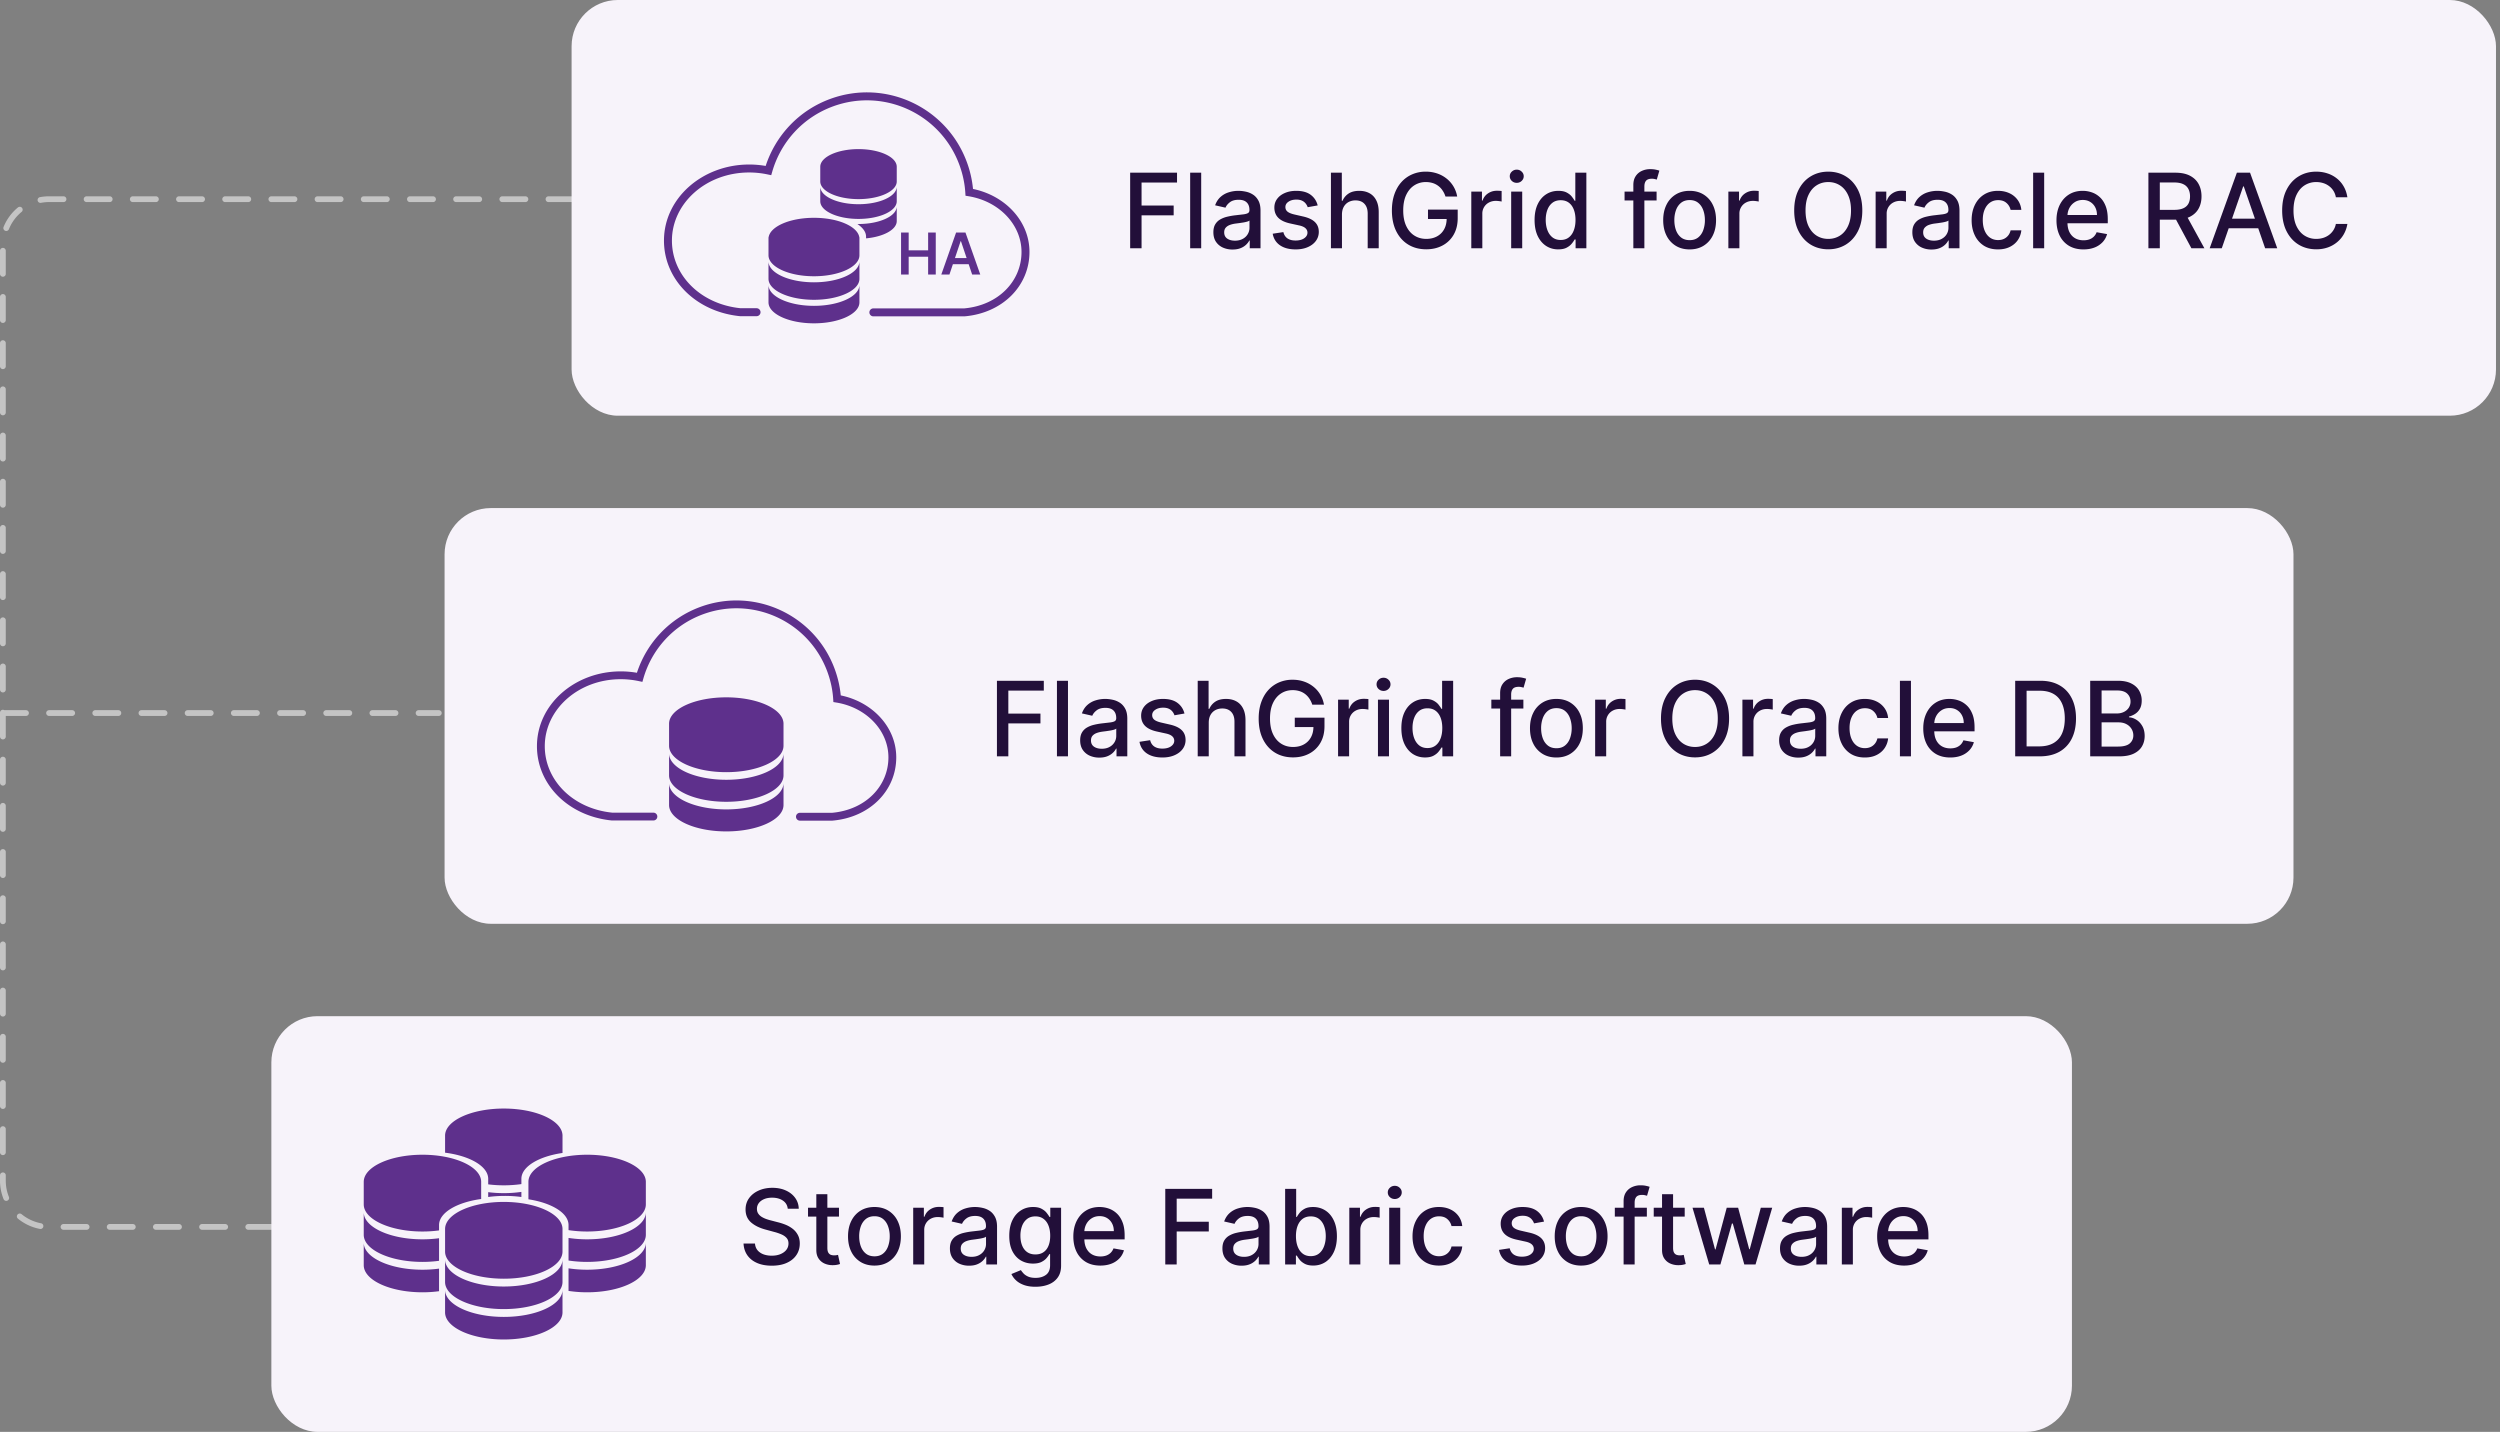 <svg width="433" height="248" fill="none" xmlns="http://www.w3.org/2000/svg"><rect width="100%" height="100%" fill="#808080" stroke="none"/><path d="M47 212.5H8.5a8 8 0 01-8-8v-81m98.5-89H8.5a8 8 0 00-8 8v81m0 0H76" stroke="#C4C4C4" stroke-linecap="round" stroke-linejoin="round" stroke-dasharray="4 4"/><rect x="99" width="333.305" height="72" rx="8" fill="#F7F3FA"/><path fill-rule="evenodd" clip-rule="evenodd" d="M167.491 28.165c-3.468-9.575-14.045-14.525-23.619-11.059-5.559 2.012-9.559 6.422-11.258 11.635a16.651 16.651 0 00-2.848-.247c-8.107 0-14.766 5.828-14.766 13.178 0 6.826 5.611 12.342 13.168 13.09l.033.003h2.834a.69.69 0 100-1.38h-2.765c-6.969-.704-11.891-5.734-11.891-11.713 0-6.44 5.885-11.798 13.387-11.798 1.094 0 2.16.12 3.182.336l.628.133.178-.616c1.463-5.07 5.248-9.391 10.588-11.324 8.857-3.206 18.643 1.373 21.852 10.23.565 1.565.898 3.15.997 4.72l.035.548.542.089c5.264.866 9.157 4.914 9.157 9.654 0 5.018-3.957 9.233-9.938 9.77h-15.692a.69.69 0 100 1.379h15.753l.03-.003c6.602-.578 11.227-5.301 11.227-11.146 0-5.378-4.25-9.782-9.78-10.917a18.532 18.532 0 00-1.034-4.562zm-11.427 12.113v7.273h1.318v-3.09h3.37v3.09h1.321v-7.273h-1.321v3.08h-3.37v-3.08h-1.318zm6.969 7.273h1.407l.601-1.793h2.735l.602 1.793h1.406l-2.564-7.273h-1.626l-2.561 7.273zm4.387-2.851l-.984-2.93h-.057l-.983 2.93h2.024zm-12.103-8.953c-.008 1.685-2.971 3.05-6.624 3.05l-.185-.001c.932.656 1.494 1.36 1.494 2.203 0 .095.001.19.004.285 3.029-.28 5.311-1.516 5.311-2.997v-2.54zm0-.014v-.057h-.002l.002.057zm-13.245-.057h-.002v.017h.001l.001-.017zm13.245-3.364c0 1.688-2.966 3.056-6.624 3.056-3.652 0-6.614-1.364-6.623-3.05v2.54c0 1.69 2.966 3.058 6.623 3.058 3.658 0 6.624-1.369 6.624-3.057v-2.547zm0 0v-.064h-.002l.002.064zm-13.245-.064a1.066 1.066 0 00-.002.056v-.056h.002zm13.245-3.36v-.068h-.002c-.073-1.659-3.01-2.993-6.622-2.993-3.611 0-6.548 1.335-6.621 2.993h-.002v2.611c0 1.689 2.966 3.057 6.623 3.057 3.658 0 6.624-1.368 6.624-3.057V28.89zm-6.464 20.45c0 2.006-3.526 3.633-7.874 3.633-4.343 0-7.865-1.622-7.875-3.625v3.02c0 2.007 3.526 3.634 7.875 3.634 4.348 0 7.874-1.627 7.874-3.634v-3.029zm0 0v-.077h-.002l.002.076zm-15.747-.077a1.499 1.499 0 00-.002.067v-.067h.002zm7.873-.366c4.348 0 7.874-1.627 7.874-3.634v3.029c0 2.007-3.526 3.634-7.874 3.634-4.349 0-7.875-1.627-7.875-3.634v-3.02c.01 2.003 3.532 3.625 7.875 3.625zm7.874-3.634l-.002-.076h.002v.076zm-15.749-.008l.002-.068h-.002v.068zm7.875-7.53c-4.169 0-7.58 1.495-7.857 3.386h-.018v3.105c0 2.007 3.526 3.634 7.875 3.634 4.348 0 7.874-1.627 7.874-3.634v-3.105h-.008l-.01-.002c-.279-1.89-3.69-3.384-7.856-3.384z" fill="#5E308C"/><path d="M195.743 43V29.91h8.118v1.7h-6.143v3.988h5.561v1.694h-5.561V43h-1.975zm12.304-13.09V43h-1.911V29.91h1.911zm5.429 13.307a4.013 4.013 0 01-1.688-.345 2.847 2.847 0 01-1.195-1.016c-.29-.443-.435-.987-.435-1.63 0-.554.107-1.01.32-1.368a2.36 2.36 0 01.863-.85 4.506 4.506 0 011.214-.473c.448-.107.904-.188 1.368-.243l1.432-.166c.367-.047.633-.122.799-.224.166-.102.249-.269.249-.499v-.044c0-.559-.157-.991-.473-1.298-.311-.307-.775-.46-1.393-.46-.643 0-1.151.143-1.521.428-.367.281-.62.595-.761.94l-1.796-.41c.213-.596.524-1.078.933-1.444.413-.37.889-.64 1.426-.805a5.555 5.555 0 011.693-.256c.392 0 .808.047 1.247.14.443.09.856.256 1.24.5.388.242.705.59.952 1.041.247.447.371 1.03.371 1.745V43h-1.866v-1.342h-.077c-.124.247-.309.49-.556.728a2.953 2.953 0 01-.953.595c-.387.157-.852.236-1.393.236zm.415-1.534c.529 0 .981-.104 1.356-.313a2.19 2.19 0 00.862-.818c.201-.341.301-.705.301-1.093v-1.266c-.068.068-.2.132-.396.192a6.219 6.219 0 01-.659.147 80.04 80.04 0 01-.722.109l-.588.076c-.371.047-.71.126-1.017.237-.302.11-.545.27-.728.48-.179.204-.269.477-.269.817 0 .473.175.831.524 1.074.35.239.795.358 1.336.358zm14.333-6.104l-1.732.307a2.078 2.078 0 00-.345-.633 1.717 1.717 0 00-.627-.492c-.264-.128-.594-.192-.991-.192-.541 0-.993.121-1.355.364-.362.239-.543.548-.543.927 0 .328.121.592.364.793.243.2.635.364 1.176.492l1.56.358c.903.209 1.577.53 2.02.965.443.435.665 1 .665 1.694 0 .588-.171 1.112-.512 1.572-.336.456-.807.814-1.412 1.074-.601.26-1.298.39-2.09.39-1.1 0-1.997-.234-2.692-.703-.694-.473-1.12-1.144-1.278-2.014l1.847-.28c.115.48.352.845.71 1.092.358.243.824.365 1.4.365.626 0 1.127-.13 1.502-.39.375-.264.562-.586.562-.965 0-.307-.115-.565-.345-.774-.226-.209-.573-.366-1.042-.473l-1.662-.364c-.916-.209-1.593-.541-2.032-.997-.435-.456-.652-1.034-.652-1.733 0-.58.162-1.086.485-1.52.324-.436.772-.774 1.343-1.017.571-.247 1.225-.371 1.962-.371 1.061 0 1.896.23 2.506.69.609.456 1.012 1.068 1.208 1.835zm4.204 1.591V43h-1.911V29.91h1.886v4.87h.121c.23-.529.582-.948 1.055-1.26.473-.31 1.091-.466 1.854-.466.673 0 1.261.139 1.764.415.507.277.899.69 1.176 1.24.281.546.422 1.228.422 2.046V43h-1.911v-6.015c0-.72-.186-1.278-.557-1.675-.37-.4-.886-.6-1.546-.6a2.53 2.53 0 00-1.215.287 2.068 2.068 0 00-.837.844c-.201.366-.301.81-.301 1.33zm17.93-3.125a4.006 4.006 0 00-.499-1.042 3.17 3.17 0 00-1.713-1.298 3.926 3.926 0 00-1.195-.172 3.62 3.62 0 00-1.994.569c-.593.379-1.061.935-1.407 1.668-.34.729-.511 1.621-.511 2.678 0 1.061.173 1.958.518 2.691.345.733.818 1.29 1.419 1.668.601.38 1.285.57 2.052.57.711 0 1.331-.146 1.86-.435.533-.29.944-.7 1.234-1.227.294-.533.441-1.16.441-1.88l.511.096h-3.746v-1.63h5.146v1.49c0 1.099-.235 2.053-.703 2.863a4.789 4.789 0 01-1.931 1.867c-.818.438-1.755.658-2.812.658-1.185 0-2.225-.273-3.12-.818-.89-.546-1.585-1.32-2.083-2.32-.499-1.006-.748-2.2-.748-3.58 0-1.044.145-1.982.434-2.813.29-.83.697-1.536 1.221-2.115a5.342 5.342 0 011.86-1.336 5.825 5.825 0 012.346-.467 6.05 6.05 0 011.975.313 5.334 5.334 0 011.637.889 5.032 5.032 0 011.834 3.113h-2.026zm4.47 8.955v-9.818h1.847v1.56h.102c.179-.529.495-.944.946-1.247.456-.307.972-.46 1.547-.46a8.214 8.214 0 01.812.045v1.828a3.424 3.424 0 00-.409-.07 3.894 3.894 0 00-.588-.045 2.49 2.49 0 00-1.208.287 2.13 2.13 0 00-.831.787 2.123 2.123 0 00-.307 1.137V43h-1.911zm6.908 0v-9.818h1.911V43h-1.911zm.965-11.333c-.332 0-.618-.11-.856-.333a1.079 1.079 0 01-.352-.805c0-.315.117-.584.352-.805.238-.226.524-.34.856-.34.332 0 .616.114.85.34.239.221.358.49.358.805 0 .311-.119.58-.358.805a1.192 1.192 0 01-.85.333zm7.193 11.525c-.793 0-1.5-.203-2.122-.608-.618-.409-1.104-.99-1.458-1.745-.349-.758-.524-1.668-.524-2.729 0-1.061.177-1.969.531-2.723.358-.754.848-1.332 1.47-1.732.622-.4 1.327-.601 2.115-.601.61 0 1.1.102 1.471.307.375.2.664.434.869.703.209.268.371.505.486.71h.115v-4.865h1.911V43h-1.866v-1.528h-.16a5.007 5.007 0 01-.499.716c-.213.269-.507.503-.882.703-.375.2-.861.3-1.457.3zm.422-1.63c.549 0 1.014-.145 1.393-.435.384-.294.673-.7.869-1.22.201-.52.301-1.126.301-1.816 0-.682-.098-1.279-.294-1.79-.196-.511-.484-.91-.863-1.195-.379-.286-.848-.428-1.406-.428-.576 0-1.055.149-1.439.447-.383.298-.673.705-.869 1.22-.192.517-.288 1.098-.288 1.746 0 .656.098 1.246.294 1.77.196.525.486.94.87 1.247.388.303.865.454 1.432.454zm16.606-8.38v1.534h-5.548v-1.534h5.548zM282.895 43V32.044c0-.614.134-1.123.403-1.528a2.472 2.472 0 011.067-.914 3.405 3.405 0 011.445-.306c.383 0 .712.031.984.095.273.06.475.115.608.167l-.448 1.546a8.661 8.661 0 00-.345-.09 1.97 1.97 0 00-.511-.057c-.465 0-.797.115-.998.346-.196.23-.294.562-.294.997V43h-1.911zm9.748.198c-.92 0-1.724-.21-2.41-.633a4.265 4.265 0 01-1.598-1.77c-.379-.759-.569-1.645-.569-2.66 0-1.018.19-1.908.569-2.671a4.257 4.257 0 011.598-1.777c.686-.422 1.49-.633 2.41-.633.92 0 1.724.21 2.41.633a4.257 4.257 0 011.598 1.777c.379.763.569 1.653.569 2.672 0 1.014-.19 1.9-.569 2.659a4.265 4.265 0 01-1.598 1.77c-.686.422-1.49.633-2.41.633zm.006-1.604c.597 0 1.091-.158 1.483-.473.392-.316.682-.735.87-1.26a5.026 5.026 0 00.287-1.732c0-.626-.096-1.201-.287-1.726-.188-.528-.478-.952-.87-1.272-.392-.32-.886-.479-1.483-.479-.6 0-1.099.16-1.495.48-.392.319-.684.743-.876 1.271a5.08 5.08 0 00-.281 1.726c0 .63.093 1.208.281 1.733.192.524.484.943.876 1.259.396.315.895.473 1.495.473zM299.353 43v-9.818h1.847v1.56h.103c.179-.529.494-.944.946-1.247.456-.307.971-.46 1.547-.46a8.178 8.178 0 01.811.045v1.828a3.386 3.386 0 00-.409-.07 3.894 3.894 0 00-.588-.045c-.452 0-.854.096-1.208.287a2.143 2.143 0 00-1.138 1.924V43h-1.911zm23.197-6.545c0 1.397-.256 2.599-.767 3.605-.512 1.001-1.213 1.772-2.103 2.314-.887.536-1.894.805-3.024.805-1.133 0-2.145-.269-3.036-.805-.886-.542-1.585-1.315-2.097-2.32-.511-1.006-.767-2.206-.767-3.6 0-1.397.256-2.597.767-3.598.512-1.006 1.211-1.777 2.097-2.314.891-.541 1.903-.812 3.036-.812 1.13 0 2.137.27 3.024.812.89.537 1.591 1.308 2.103 2.314.511 1.001.767 2.2.767 3.599zm-1.956 0c0-1.066-.173-1.963-.518-2.691-.341-.733-.81-1.287-1.406-1.662-.593-.38-1.264-.57-2.014-.57-.754 0-1.427.19-2.02.57-.592.375-1.061.929-1.406 1.662-.341.728-.511 1.625-.511 2.69 0 1.066.17 1.965.511 2.698.345.729.814 1.283 1.406 1.662.593.375 1.266.562 2.02.562.75 0 1.421-.187 2.014-.562.596-.38 1.065-.933 1.406-1.662.345-.733.518-1.632.518-2.697zM324.859 43v-9.818h1.847v1.56h.102c.179-.529.495-.944.946-1.247.456-.307.972-.46 1.547-.46a8.181 8.181 0 01.812.045v1.828a3.424 3.424 0 00-.409-.07 3.894 3.894 0 00-.588-.045c-.452 0-.854.096-1.208.287a2.13 2.13 0 00-.831.787 2.123 2.123 0 00-.307 1.137V43h-1.911zm9.677.217a4.008 4.008 0 01-1.687-.345 2.84 2.84 0 01-1.195-1.016c-.29-.443-.435-.987-.435-1.63 0-.554.107-1.01.32-1.368.213-.358.5-.641.863-.85a4.506 4.506 0 011.214-.473 11.85 11.85 0 011.368-.243l1.432-.166c.366-.047.633-.122.799-.224.166-.102.249-.269.249-.499v-.044c0-.559-.158-.991-.473-1.298-.311-.307-.776-.46-1.393-.46-.644 0-1.151.143-1.522.428-.366.281-.62.595-.76.94l-1.797-.41c.213-.596.525-1.078.934-1.444a3.78 3.78 0 011.425-.805 5.566 5.566 0 011.694-.256c.392 0 .807.047 1.246.14.444.09.857.256 1.24.5.388.242.706.59.953 1.041.247.447.371 1.03.371 1.745V43h-1.867v-1.342h-.077a2.7 2.7 0 01-.556.728 2.948 2.948 0 01-.952.595c-.388.157-.852.236-1.394.236zm.416-1.534c.528 0 .98-.104 1.355-.313.379-.209.667-.481.863-.818.2-.341.3-.705.3-1.093v-1.266c-.068.068-.2.132-.396.192a6.197 6.197 0 01-.658.147c-.247.038-.488.075-.723.109l-.588.076a4.75 4.75 0 00-1.016.237 1.73 1.73 0 00-.729.48c-.179.204-.268.477-.268.817 0 .473.175.831.524 1.074.349.239.795.358 1.336.358zm11.111 1.515c-.95 0-1.769-.215-2.455-.645a4.276 4.276 0 01-1.572-1.797c-.367-.762-.55-1.636-.55-2.62 0-.998.188-1.878.563-2.64.375-.767.903-1.366 1.585-1.796.682-.43 1.485-.646 2.41-.646.745 0 1.41.139 1.994.415a3.577 3.577 0 011.413 1.151c.362.494.577 1.072.645 1.732h-1.86a2.223 2.223 0 00-.703-1.189c-.362-.332-.848-.498-1.457-.498-.533 0-1 .14-1.4.422-.396.277-.705.673-.927 1.189-.222.51-.332 1.116-.332 1.815 0 .716.108 1.334.326 1.854.217.52.524.922.92 1.208.401.285.872.428 1.413.428.362 0 .69-.066.984-.198a2.01 2.01 0 00.748-.582c.204-.251.347-.554.428-.907h1.86a3.614 3.614 0 01-.62 1.7c-.345.498-.807.89-1.387 1.176-.575.285-1.251.428-2.026.428zm7.988-13.289V43h-1.911V29.91h1.911zm6.803 13.29c-.967 0-1.8-.207-2.499-.62a4.202 4.202 0 01-1.611-1.759c-.375-.758-.562-1.647-.562-2.665 0-1.006.187-1.892.562-2.66.379-.766.908-1.365 1.585-1.795.682-.43 1.479-.646 2.391-.646.554 0 1.091.092 1.611.275.52.183.986.47 1.4.863.413.392.739.901.978 1.527.238.623.357 1.379.357 2.27v.677h-7.804v-1.432h5.932c0-.503-.103-.948-.307-1.336a2.321 2.321 0 00-.863-.926c-.367-.226-.797-.34-1.291-.34-.537 0-1.006.133-1.407.397-.396.26-.703.601-.92 1.023a2.95 2.95 0 00-.32 1.361v1.119c0 .656.115 1.214.346 1.675.234.46.56.812.978 1.054.417.239.905.358 1.463.358.362 0 .693-.05.991-.153a2.047 2.047 0 001.272-1.246l1.809.325c-.145.533-.405 1-.78 1.4a3.778 3.778 0 01-1.4.927c-.558.218-1.195.326-1.911.326zm11.25-.199V29.91h4.666c1.015 0 1.856.174 2.525.523.673.35 1.176.833 1.509 1.451.332.614.498 1.323.498 2.129 0 .8-.168 1.506-.505 2.116-.332.605-.835 1.076-1.508 1.412-.669.337-1.511.505-2.525.505h-3.535v-1.7h3.356c.639 0 1.159-.092 1.56-.275.404-.183.701-.45.888-.799.188-.35.281-.77.281-1.26 0-.493-.096-.922-.287-1.284a1.86 1.86 0 00-.889-.831c-.4-.196-.927-.294-1.579-.294h-2.48V43h-1.975zm6.462-5.906L381.801 43h-2.25l-3.171-5.906h2.186zM384.811 43h-2.096l4.711-13.09h2.282L394.419 43h-2.097l-3.701-10.713h-.102L384.811 43zm.352-5.126h6.801v1.661h-6.801v-1.661zm21.404-3.708h-1.995a3.034 3.034 0 00-1.195-1.95 3.296 3.296 0 00-1.016-.51 3.97 3.97 0 00-1.183-.173 3.7 3.7 0 00-2.026.569c-.592.379-1.061.935-1.406 1.668-.341.733-.512 1.628-.512 2.684 0 1.066.171 1.965.512 2.698.345.733.816 1.287 1.412 1.662a3.707 3.707 0 002.014.562c.413 0 .805-.055 1.176-.166a3.38 3.38 0 001.016-.505 3.075 3.075 0 001.208-1.924l1.995.007a5.347 5.347 0 01-.62 1.777 4.915 4.915 0 01-1.17 1.393 5.285 5.285 0 01-1.624.901 6.003 6.003 0 01-1.994.32c-1.133 0-2.143-.269-3.03-.805-.886-.542-1.585-1.315-2.096-2.32-.507-1.006-.761-2.206-.761-3.6 0-1.397.256-2.597.767-3.598.511-1.006 1.21-1.777 2.097-2.314.886-.541 1.894-.812 3.023-.812.695 0 1.342.1 1.943.3a5.125 5.125 0 011.63.87c.482.38.88.844 1.196 1.393.315.546.528 1.17.639 1.873z" fill="#220F39"/><rect x="77" y="88" width="320.231" height="72" rx="8" fill="#F7F3FA"/><path fill-rule="evenodd" clip-rule="evenodd" d="M144.601 115.958c-3.409-9.411-13.807-14.278-23.218-10.871-5.466 1.978-9.397 6.313-11.068 11.438a16.384 16.384 0 00-2.8-.242c-7.968 0-14.515 5.728-14.515 12.953 0 6.711 5.515 12.133 12.944 12.868l.034.004h7.192a.678.678 0 100-1.356h-7.125c-6.85-.693-11.689-5.638-11.689-11.516 0-6.33 5.784-11.598 13.159-11.598 1.076 0 2.124.118 3.129.331l.617.131.175-.606c1.438-4.983 5.159-9.232 10.408-11.132 8.708-3.152 18.328 1.35 21.482 10.058.556 1.537.883 3.095.98 4.638l.034.539.533.088c5.175.851 9.002 4.831 9.002 9.49 0 4.933-3.89 9.077-9.77 9.604h-5.595a.679.679 0 000 1.356h5.655l.03-.002c6.49-.569 11.036-5.212 11.036-10.958 0-5.287-4.177-9.616-9.613-10.731a18.224 18.224 0 00-1.017-4.485v-.001zm-28.717 9.3c.11-2.483 4.505-4.479 9.909-4.479 5.405 0 9.799 1.996 9.909 4.478l.002.001v3.907c0 2.526-4.437 4.574-9.911 4.574-5.473 0-9.911-2.048-9.911-4.574v-3.907h.002zm19.82 5.225c0 2.526-4.437 4.574-9.911 4.574-5.466 0-9.898-2.042-9.911-4.563v3.801c0 2.526 4.438 4.574 9.911 4.574 5.474 0 9.911-2.048 9.911-4.574v-3.812zm0 0c0-.032 0-.064-.002-.096l.002.001v.095zm-19.82-.095a2.354 2.354 0 00-.002.084v-.084h.002zm19.82 5.226c0 2.526-4.437 4.574-9.911 4.574-5.466 0-9.898-2.042-9.911-4.564v3.802c0 2.526 4.438 4.574 9.911 4.574 5.474 0 9.911-2.048 9.911-4.574v-3.812zm0 0c0-.032 0-.064-.002-.096h.002v.096zm-19.82-.096a2.41 2.41 0 00-.002.085v-.085h.002z" fill="#5E308C"/><path d="M172.669 131v-13.091h8.118v1.7h-6.143v3.989h5.562v1.694h-5.562V131h-1.975zm12.305-13.091V131h-1.911v-13.091h1.911zm5.428 13.308a4.01 4.01 0 01-1.687-.345 2.839 2.839 0 01-1.195-1.016c-.29-.443-.435-.987-.435-1.63 0-.554.107-1.01.32-1.368.213-.358.5-.641.863-.85a4.483 4.483 0 011.214-.473 11.85 11.85 0 011.368-.243l1.432-.166c.366-.047.633-.122.799-.224.166-.102.249-.268.249-.499v-.044c0-.559-.158-.991-.473-1.298-.311-.307-.776-.46-1.393-.46-.644 0-1.151.143-1.522.428-.366.281-.62.595-.76.94l-1.797-.409c.214-.597.525-1.078.934-1.445a3.773 3.773 0 011.425-.805 5.55 5.55 0 011.694-.256c.392 0 .808.047 1.246.141.444.089.857.255 1.24.498.388.243.706.59.953 1.042.247.448.371 1.029.371 1.745V131h-1.867v-1.342h-.077a2.68 2.68 0 01-.556.728 2.949 2.949 0 01-.952.595c-.388.157-.852.236-1.394.236zm.416-1.534c.528 0 .98-.104 1.355-.313a2.2 2.2 0 00.863-.818c.2-.341.3-.705.3-1.093v-1.266c-.068.068-.2.132-.396.192a6.376 6.376 0 01-.658.147c-.247.038-.488.075-.723.109a64.2 64.2 0 00-.588.076c-.37.047-.709.126-1.016.237-.303.111-.545.27-.729.479-.179.205-.268.478-.268.818 0 .473.175.831.524 1.074.349.239.795.358 1.336.358zm14.333-6.104l-1.733.307a2.029 2.029 0 00-.345-.633 1.698 1.698 0 00-.626-.492c-.265-.128-.595-.192-.991-.192-.541 0-.993.121-1.355.364-.362.239-.544.548-.544.927 0 .328.122.592.365.793.243.2.635.364 1.176.492l1.56.358c.903.209 1.576.53 2.02.965.443.435.664.999.664 1.694 0 .588-.17 1.112-.511 1.572-.337.456-.808.814-1.413 1.074-.601.26-1.297.39-2.09.39-1.099 0-1.996-.234-2.691-.703-.695-.473-1.121-1.144-1.278-2.013l1.847-.282c.115.482.351.846.709 1.093.358.243.825.365 1.4.365.627 0 1.127-.13 1.502-.39.375-.264.563-.586.563-.965 0-.307-.115-.565-.345-.774-.226-.209-.573-.366-1.042-.473l-1.662-.364c-.916-.209-1.594-.541-2.033-.997-.434-.456-.652-1.034-.652-1.733 0-.579.162-1.086.486-1.521.324-.435.771-.773 1.342-1.016.571-.247 1.226-.371 1.963-.371 1.061 0 1.896.23 2.505.69.61.456 1.013 1.068 1.209 1.835zm4.204 1.591V131h-1.911v-13.091h1.885v4.871h.122c.23-.529.581-.948 1.054-1.259.473-.311 1.091-.467 1.854-.467.673 0 1.262.138 1.764.415.507.277.9.691 1.176 1.241.282.545.422 1.227.422 2.045V131h-1.911v-6.015c0-.72-.185-1.278-.556-1.675-.371-.4-.886-.6-1.547-.6-.452 0-.856.095-1.214.287a2.077 2.077 0 00-.838.844c-.2.366-.3.81-.3 1.329zm17.93-3.125a4.004 4.004 0 00-.499-1.042 3.22 3.22 0 00-.735-.793 3.11 3.11 0 00-.978-.505 3.934 3.934 0 00-1.195-.172c-.738 0-1.402.189-1.995.569-.592.379-1.061.935-1.406 1.668-.341.729-.511 1.621-.511 2.678 0 1.061.172 1.958.517 2.691.346.733.819 1.289 1.419 1.669.601.379 1.285.568 2.052.568.712 0 1.332-.144 1.86-.434.533-.29.944-.699 1.234-1.228.294-.532.441-1.159.441-1.879l.511.096h-3.745v-1.63h5.145v1.489c0 1.1-.234 2.054-.703 2.864a4.784 4.784 0 01-1.93 1.867c-.818.439-1.756.658-2.813.658-1.184 0-2.224-.273-3.119-.818-.891-.546-1.585-1.319-2.084-2.321-.498-1.005-.748-2.198-.748-3.579 0-1.044.145-1.982.435-2.813.29-.831.697-1.536 1.221-2.115a5.323 5.323 0 011.86-1.336 5.825 5.825 0 012.346-.467c.707 0 1.366.105 1.975.313a5.312 5.312 0 011.636.889 5.02 5.02 0 011.835 3.113h-2.026zm4.469 8.955v-9.818h1.848v1.559h.102c.179-.528.494-.943.946-1.246.456-.307.971-.46 1.547-.46a7.7 7.7 0 01.811.045v1.828a3.307 3.307 0 00-.409-.071 4.013 4.013 0 00-.588-.044c-.451 0-.854.095-1.208.287a2.134 2.134 0 00-1.138 1.924V131h-1.911zm6.908 0v-9.818h1.912V131h-1.912zm.966-11.333c-.333 0-.618-.111-.857-.332a1.083 1.083 0 01-.351-.806c0-.315.117-.584.351-.805.239-.226.524-.339.857-.339.332 0 .615.113.85.339.238.221.358.49.358.805 0 .311-.12.58-.358.806a1.196 1.196 0 01-.85.332zm7.192 11.525c-.792 0-1.5-.203-2.122-.607-.618-.41-1.104-.991-1.457-1.746-.35-.758-.524-1.668-.524-2.729 0-1.061.176-1.969.53-2.723.358-.754.848-1.332 1.47-1.732.622-.401 1.328-.601 2.116-.601.609 0 1.099.102 1.47.307.375.2.665.434.87.703.208.268.37.505.485.709h.115v-4.864h1.912V131h-1.867v-1.528h-.16a5.033 5.033 0 01-.498.716c-.213.269-.507.503-.882.703-.375.201-.861.301-1.458.301zm.422-1.63c.55 0 1.014-.145 1.394-.435.383-.294.673-.701.869-1.221.2-.52.3-1.125.3-1.815 0-.682-.098-1.279-.294-1.79-.196-.511-.483-.91-.863-1.195-.379-.286-.848-.428-1.406-.428-.575 0-1.055.149-1.438.447-.384.298-.673.705-.869 1.221-.192.516-.288 1.097-.288 1.745 0 .656.098 1.246.294 1.771.196.524.486.939.869 1.246.388.303.865.454 1.432.454zm16.607-8.38v1.534H258.3v-1.534h5.549zM259.822 131v-10.956c0-.614.134-1.123.402-1.528a2.48 2.48 0 011.068-.914 3.413 3.413 0 011.444-.307c.384 0 .712.032.985.096.273.06.475.115.607.167l-.447 1.546c-.09-.025-.205-.055-.346-.089a1.976 1.976 0 00-.511-.058c-.464 0-.797.115-.997.346-.196.23-.294.562-.294.997V131h-1.911zm9.748.198c-.921 0-1.724-.211-2.41-.633a4.268 4.268 0 01-1.598-1.77c-.38-.759-.569-1.645-.569-2.659 0-1.019.189-1.909.569-2.672a4.257 4.257 0 011.598-1.777c.686-.422 1.489-.633 2.41-.633.92 0 1.723.211 2.409.633a4.257 4.257 0 011.598 1.777c.38.763.569 1.653.569 2.672 0 1.014-.189 1.9-.569 2.659a4.268 4.268 0 01-1.598 1.77c-.686.422-1.489.633-2.409.633zm.006-1.604c.597 0 1.091-.158 1.483-.473.392-.316.682-.735.869-1.259a5.01 5.01 0 00.288-1.733 4.99 4.99 0 00-.288-1.726c-.187-.528-.477-.952-.869-1.272-.392-.319-.886-.479-1.483-.479-.601 0-1.099.16-1.496.479-.392.32-.684.744-.875 1.272a5.085 5.085 0 00-.282 1.726c0 .631.094 1.208.282 1.733.191.524.483.943.875 1.259.397.315.895.473 1.496.473zM276.28 131v-9.818h1.847v1.559h.102a2.38 2.38 0 01.946-1.246c.456-.307.972-.46 1.547-.46a7.7 7.7 0 01.812.045v1.828a3.344 3.344 0 00-.409-.071 4.013 4.013 0 00-.588-.044c-.452 0-.855.095-1.208.287a2.137 2.137 0 00-1.138 1.924V131h-1.911zm23.196-6.545c0 1.397-.255 2.599-.767 3.605-.511 1.001-1.212 1.772-2.103 2.314-.886.537-1.894.805-3.023.805-1.134 0-2.146-.268-3.036-.805-.887-.542-1.586-1.315-2.097-2.321-.511-1.005-.767-2.205-.767-3.598 0-1.398.256-2.598.767-3.599.511-1.006 1.21-1.777 2.097-2.314.89-.541 1.902-.812 3.036-.812 1.129 0 2.137.271 3.023.812.891.537 1.592 1.308 2.103 2.314.512 1.001.767 2.201.767 3.599zm-1.956 0c0-1.066-.172-1.963-.517-2.692-.341-.732-.81-1.286-1.407-1.661-.592-.38-1.263-.569-2.013-.569-.754 0-1.428.189-2.02.569-.592.375-1.061.929-1.406 1.661-.341.729-.512 1.626-.512 2.692 0 1.065.171 1.964.512 2.697.345.729.814 1.283 1.406 1.662.592.375 1.266.562 2.02.562.75 0 1.421-.187 2.013-.562.597-.379 1.066-.933 1.407-1.662.345-.733.517-1.632.517-2.697zm4.265 6.545v-9.818h1.848v1.559h.102c.179-.528.494-.943.946-1.246.456-.307.972-.46 1.547-.46a7.7 7.7 0 01.812.045v1.828a3.344 3.344 0 00-.409-.071 4.013 4.013 0 00-.588-.044c-.452 0-.855.095-1.209.287a2.141 2.141 0 00-1.137 1.924V131h-1.912zm9.678.217a4.006 4.006 0 01-1.687-.345 2.841 2.841 0 01-1.196-1.016c-.29-.443-.434-.987-.434-1.63 0-.554.106-1.01.319-1.368a2.36 2.36 0 01.863-.85 4.477 4.477 0 011.215-.473c.447-.107.903-.188 1.367-.243l1.432-.166c.367-.047.633-.122.799-.224.166-.102.25-.268.25-.499v-.044c0-.559-.158-.991-.473-1.298-.312-.307-.776-.46-1.394-.46-.643 0-1.15.143-1.521.428-.367.281-.62.595-.761.94l-1.796-.409c.213-.597.524-1.078.933-1.445a3.785 3.785 0 011.426-.805 5.546 5.546 0 011.694-.256c.392 0 .807.047 1.246.141.443.089.857.255 1.24.498.388.243.705.59.952 1.042.248.448.371 1.029.371 1.745V131h-1.866v-1.342h-.077c-.124.247-.309.49-.556.728a2.954 2.954 0 01-.953.595c-.387.157-.852.236-1.393.236zm.416-1.534c.528 0 .98-.104 1.355-.313a2.2 2.2 0 00.863-.818c.2-.341.3-.705.3-1.093v-1.266c-.068.068-.2.132-.396.192a6.4 6.4 0 01-.659.147c-.247.038-.488.075-.722.109a64.2 64.2 0 00-.588.076c-.371.047-.71.126-1.016.237-.303.111-.546.27-.729.479-.179.205-.269.478-.269.818 0 .473.175.831.525 1.074.349.239.794.358 1.336.358zm11.11 1.515c-.95 0-1.768-.215-2.454-.645a4.28 4.28 0 01-1.573-1.797c-.366-.762-.549-1.636-.549-2.62 0-.998.187-1.877.562-2.64.375-.767.904-1.366 1.586-1.796.681-.431 1.485-.646 2.409-.646.746 0 1.411.138 1.995.415a3.587 3.587 0 011.412 1.151c.362.494.578 1.072.646 1.732h-1.86a2.233 2.233 0 00-.703-1.189c-.363-.332-.848-.498-1.458-.498-.532 0-.999.14-1.4.422-.396.277-.705.673-.926 1.189-.222.511-.333 1.116-.333 1.815 0 .716.109 1.334.326 1.854.218.519.524.922.921 1.208.4.285.871.428 1.412.428.362 0 .691-.066.985-.198a2.02 2.02 0 00.748-.582c.204-.251.347-.554.428-.908h1.86a3.618 3.618 0 01-.62 1.701c-.345.498-.808.89-1.387 1.176-.576.285-1.251.428-2.027.428zm7.989-13.289V131h-1.911v-13.091h1.911zm6.803 13.289c-.968 0-1.801-.207-2.5-.62a4.199 4.199 0 01-1.61-1.758c-.375-.758-.563-1.647-.563-2.665 0-1.006.188-1.892.563-2.659.379-.767.907-1.366 1.585-1.796.682-.431 1.479-.646 2.39-.646.554 0 1.091.092 1.611.275.52.183.987.471 1.4.863.413.392.739.901.978 1.527.239.623.358 1.379.358 2.27v.677h-7.805v-1.432h5.932c0-.502-.102-.948-.307-1.336a2.307 2.307 0 00-.863-.926c-.366-.226-.796-.339-1.291-.339-.537 0-1.005.132-1.406.396-.396.26-.703.601-.92 1.023-.214.417-.32.871-.32 1.361v1.119c0 .656.115 1.214.345 1.675.234.46.56.811.978 1.054.418.239.906.358 1.464.358.362 0 .692-.051.991-.153.298-.107.556-.264.773-.473.217-.209.384-.467.499-.774l1.809.326c-.145.533-.405 1-.78 1.4a3.77 3.77 0 01-1.4.927c-.558.217-1.195.326-1.911.326zm15.488-.198h-4.238v-13.091h4.372c1.283 0 2.384.262 3.305.786.92.52 1.625 1.268 2.115 2.244.495.972.742 2.137.742 3.496 0 1.364-.25 2.536-.748 3.516a5.249 5.249 0 01-2.148 2.263c-.937.524-2.071.786-3.4.786zm-2.263-1.726h2.154c.997 0 1.826-.187 2.486-.562a3.545 3.545 0 001.483-1.643c.329-.72.493-1.598.493-2.634 0-1.027-.164-1.898-.493-2.614-.323-.716-.807-1.259-1.451-1.63-.643-.371-1.442-.556-2.397-.556h-2.275v9.639zM362.021 131v-13.091h4.794c.929 0 1.698.153 2.307.46.61.303 1.066.714 1.368 1.234a3.38 3.38 0 01.454 1.745c0 .545-.1 1.006-.3 1.381-.201.37-.469.669-.806.895a3.543 3.543 0 01-1.099.485v.128c.435.022.859.162 1.272.422.418.256.763.62 1.035 1.093.273.473.41 1.048.41 1.726 0 .669-.158 1.27-.473 1.803-.312.528-.793.948-1.445 1.259-.652.307-1.485.46-2.499.46h-5.018zm1.975-1.694h2.851c.946 0 1.623-.183 2.033-.55.409-.366.613-.824.613-1.374 0-.413-.104-.793-.313-1.138a2.234 2.234 0 00-.895-.824c-.383-.205-.839-.307-1.368-.307h-2.921v4.193zm0-5.734h2.646c.444 0 .842-.085 1.196-.255.358-.171.641-.409.85-.716a1.9 1.9 0 00.319-1.1c0-.541-.189-.995-.568-1.361-.38-.367-.961-.55-1.746-.55h-2.697v3.982z" fill="#220F39"/><rect x="47" y="176" width="311.86" height="72" rx="8" fill="#F7F3FA"/><path fill-rule="evenodd" clip-rule="evenodd" d="M87.256 192c-5.546 0-10.054 2.049-10.167 4.596h-.002v3.049c4.24.538 7.373 2.311 7.467 4.429h.002v1.057c.86.109 1.765.167 2.7.167 1.062 0 2.086-.075 3.048-.214v-1.01h.002c.091-2.059 3.056-3.793 7.12-4.381v-3.097l-.003-.001C97.31 194.049 92.801 192 87.256 192zm.174 15.13c-.998 0-1.963.067-2.874.19v-.837c.86.109 1.765.168 2.7.168 1.062 0 2.086-.076 3.048-.215v.884a21.545 21.545 0 00-2.874-.19zm14.261-7.13c-5.546 0-10.055 2.049-10.167 4.596h-.002v3.123c3.973.612 6.854 2.325 6.944 4.355h.003v.984a21.24 21.24 0 003.222.24c5.616 0 10.169-2.101 10.169-4.693v-4.009l-.002-.001c-.113-2.546-4.622-4.595-10.167-4.595zm0 23.826a21.27 21.27 0 01-3.225-.241c.002-.035.003-.071.003-.107v-3.804c1.012.156 2.096.241 3.222.241 5.616 0 10.169-2.102 10.169-4.694l-.002-.098.002.001v4.009c0 2.592-4.553 4.693-10.169 4.693zm0-5.264c-1.126 0-2.21-.085-3.222-.241v-3.911c1.012.156 2.096.241 3.222.241 5.616 0 10.169-2.102 10.169-4.694l-.002-.098h.002v4.009c0 2.592-4.553 4.694-10.169 4.694zm-25.648-5.454v-1.034h.003c.092-2.089 3.14-3.842 7.292-4.406v-3.072l-.002-.001C83.223 202.049 78.715 200 73.17 200s-10.054 2.049-10.167 4.596H63v4.009c0 2.592 4.553 4.693 10.17 4.693.997 0 1.962-.066 2.873-.19zm0 1.352a21.37 21.37 0 01-2.874.191c-5.608 0-10.156-2.096-10.169-4.683v3.9c0 2.592 4.553 4.694 10.17 4.694.997 0 1.962-.067 2.873-.19v-3.912zm0 5.265a21.54 21.54 0 01-2.874.19c-5.608 0-10.156-2.096-10.169-4.683v3.901c0 2.592 4.553 4.693 10.17 4.693 1 0 1.966-.067 2.879-.191a2.204 2.204 0 01-.006-.157v-3.753zm-13.04-9.866a2.296 2.296 0 00-.003.087v-.087h.002zm0 5.265a2.192 2.192 0 00-.003.086v-.086h.002zm24.253-6.95c-5.546 0-10.054 2.049-10.167 4.596h-.002v4.009c0 2.592 4.553 4.693 10.17 4.693 5.615 0 10.168-2.101 10.168-4.693v-4.009l-.002-.001c-.113-2.547-4.622-4.595-10.167-4.595zm0 14.651c5.616 0 10.17-2.102 10.17-4.694v3.911c0 2.592-4.554 4.694-10.17 4.694s-10.17-2.102-10.17-4.694v-3.9c.014 2.587 4.562 4.683 10.17 4.683zm10.17-4.694v-.098h-.003l.002.098zm-20.34-.011l.003-.087h-.002v.087zm10.17 9.969c5.616 0 10.17-2.102 10.17-4.694v3.912c0 2.592-4.554 4.693-10.17 4.693s-10.17-2.101-10.17-4.693v-3.901c.014 2.587 4.562 4.683 10.17 4.683zm10.17-4.694v-.097l-.003-.001.002.098zm-20.34-.011l.003-.086h-.002v.086z" fill="#5E308C"/><path d="M136.438 209.348c-.068-.605-.349-1.074-.844-1.406-.494-.337-1.116-.505-1.866-.505-.537 0-1.002.085-1.394.255-.392.167-.696.397-.914.691a1.63 1.63 0 00-.319.991c0 .311.072.579.217.805.149.226.343.415.582.569.243.149.503.275.78.377.277.098.543.179.799.243l1.278.332a9.81 9.81 0 011.285.416c.439.174.846.405 1.221.69.375.286.677.639.907 1.061.235.422.352.927.352 1.515 0 .742-.192 1.4-.575 1.975-.38.576-.932 1.029-1.656 1.362-.72.332-1.592.498-2.614.498-.98 0-1.828-.155-2.544-.466-.716-.311-1.277-.752-1.681-1.323-.405-.576-.629-1.258-.672-2.046h1.982c.038.473.192.867.46 1.183.273.311.62.543 1.042.696.426.15.893.224 1.4.224.558 0 1.055-.087 1.489-.262.439-.179.784-.426 1.036-.741.251-.32.377-.693.377-1.119 0-.388-.111-.705-.332-.952-.218-.248-.514-.452-.889-.614a8.604 8.604 0 00-1.259-.428l-1.547-.422c-1.048-.286-1.879-.706-2.493-1.259-.609-.554-.914-1.287-.914-2.199 0-.755.204-1.413.614-1.976.409-.562.963-.999 1.662-1.31.698-.315 1.487-.473 2.365-.473.886 0 1.668.156 2.345.467.682.311 1.219.739 1.611 1.285.392.541.597 1.163.614 1.866h-1.905zm8.874-.166v1.534h-5.363v-1.534h5.363zm-3.925-2.352h1.911v9.287c0 .371.056.65.167.838.11.183.253.308.428.377.179.064.373.096.581.096.154 0 .288-.011.403-.032l.269-.052.345 1.579a3.114 3.114 0 01-.473.128c-.205.047-.46.073-.767.077a3.37 3.37 0 01-1.407-.269 2.408 2.408 0 01-1.054-.869c-.269-.392-.403-.884-.403-1.477v-9.683zm10.069 12.368c-.92 0-1.724-.211-2.41-.633a4.275 4.275 0 01-1.598-1.77c-.379-.759-.569-1.645-.569-2.659 0-1.019.19-1.909.569-2.672.38-.763.912-1.355 1.598-1.777.686-.422 1.49-.633 2.41-.633.921 0 1.724.211 2.41.633a4.257 4.257 0 011.598 1.777c.379.763.569 1.653.569 2.672 0 1.014-.19 1.9-.569 2.659a4.268 4.268 0 01-1.598 1.77c-.686.422-1.489.633-2.41.633zm.007-1.604c.596 0 1.09-.158 1.483-.473.392-.316.681-.735.869-1.259a5.01 5.01 0 00.287-1.733 4.99 4.99 0 00-.287-1.726c-.188-.528-.477-.952-.869-1.272-.393-.319-.887-.479-1.483-.479-.601 0-1.1.16-1.496.479-.392.32-.684.744-.876 1.272a5.11 5.11 0 00-.281 1.726c0 .631.094 1.208.281 1.733.192.524.484.943.876 1.259.396.315.895.473 1.496.473zm6.703 1.406v-9.818h1.848v1.559h.102c.179-.528.494-.943.946-1.246.456-.307.971-.46 1.547-.46a7.7 7.7 0 01.811.045v1.828a3.307 3.307 0 00-.409-.071 4.013 4.013 0 00-.588-.044c-.451 0-.854.095-1.208.287a2.134 2.134 0 00-1.138 1.924V219h-1.911zm9.678.217a4.014 4.014 0 01-1.688-.345 2.839 2.839 0 01-1.195-1.016c-.29-.443-.435-.987-.435-1.63 0-.554.107-1.01.32-1.368a2.36 2.36 0 01.863-.85 4.483 4.483 0 011.214-.473c.448-.107.904-.188 1.368-.243l1.432-.166c.367-.047.633-.122.799-.224.166-.102.249-.268.249-.499v-.044c0-.559-.157-.991-.473-1.298-.311-.307-.775-.46-1.393-.46-.644 0-1.151.143-1.521.428-.367.281-.62.595-.761.94l-1.796-.409c.213-.597.524-1.078.933-1.445a3.773 3.773 0 011.425-.805 5.55 5.55 0 011.694-.256c.392 0 .808.047 1.247.141a3.64 3.64 0 011.24.498c.388.243.705.59.952 1.042.247.448.371 1.029.371 1.745V219h-1.867v-1.342h-.076c-.124.247-.309.49-.556.728a2.965 2.965 0 01-.953.595c-.388.157-.852.236-1.393.236zm.415-1.534c.529 0 .98-.104 1.355-.313.38-.209.667-.482.863-.818.201-.341.301-.705.301-1.093v-1.266c-.068.068-.201.132-.397.192a6.318 6.318 0 01-.658.147c-.247.038-.488.075-.722.109a56.2 56.2 0 00-.588.076c-.371.047-.71.126-1.017.237-.302.111-.545.27-.728.479-.179.205-.269.478-.269.818 0 .473.175.831.524 1.074.35.239.795.358 1.336.358zm11.092 5.184c-.78 0-1.451-.102-2.013-.307-.559-.204-1.015-.475-1.368-.811a3.394 3.394 0 01-.793-1.087l1.643-.678c.115.179.268.373.46.582.196.209.46.388.793.537.336.149.769.224 1.297.224.725 0 1.323-.175 1.796-.524.473-.35.71-.904.71-1.662v-1.931h-.122a4.372 4.372 0 01-.498.697c-.213.256-.507.477-.882.665-.375.187-.863.281-1.464.281-.776 0-1.474-.181-2.097-.543-.617-.367-1.108-.906-1.47-1.618-.358-.715-.537-1.595-.537-2.639 0-1.044.177-1.939.531-2.685.358-.746.848-1.317 1.47-1.713.622-.401 1.327-.601 2.116-.601.609 0 1.101.102 1.476.307.375.2.667.434.876.703.213.268.377.505.492.709h.141v-1.591h1.873v10.035c0 .836-.196 1.522-.588 2.059-.392.541-.923.941-1.592 1.201-.665.26-1.415.39-2.25.39zm-.019-5.599c.55 0 1.014-.128 1.393-.384.384-.26.674-.63.87-1.112.2-.486.3-1.067.3-1.745 0-.661-.098-1.242-.294-1.745-.196-.503-.484-.895-.863-1.176-.379-.286-.848-.428-1.406-.428-.575 0-1.055.149-1.438.447-.384.294-.674.695-.87 1.202a4.793 4.793 0 00-.287 1.7c0 .643.098 1.208.294 1.694.196.486.486.865.869 1.138.388.272.865.409 1.432.409zm11.243 1.93c-.967 0-1.8-.207-2.499-.62a4.207 4.207 0 01-1.611-1.758c-.375-.758-.562-1.647-.562-2.665 0-1.006.187-1.892.562-2.659.38-.767.908-1.366 1.586-1.796.681-.431 1.478-.646 2.39-.646.554 0 1.091.092 1.611.275.52.183.987.471 1.4.863.413.392.739.901.978 1.527.239.623.358 1.379.358 2.27v.677h-7.805v-1.432h5.932c0-.502-.102-.948-.307-1.336a2.307 2.307 0 00-.863-.926c-.366-.226-.797-.339-1.291-.339-.537 0-1.006.132-1.406.396-.397.26-.703.601-.921 1.023a2.949 2.949 0 00-.319 1.361v1.119c0 .656.115 1.214.345 1.675.234.46.56.811.978 1.054.417.239.905.358 1.464.358.362 0 .692-.051.99-.153.299-.107.557-.264.774-.473a2.06 2.06 0 00.498-.774l1.809.326a3.26 3.26 0 01-.779 1.4 3.77 3.77 0 01-1.4.927c-.559.217-1.196.326-1.912.326zm11.25-.198v-13.091h8.118v1.7h-6.142v3.989h5.561v1.694h-5.561V219h-1.976zm13.216.217a4.006 4.006 0 01-1.687-.345 2.841 2.841 0 01-1.196-1.016c-.29-.443-.434-.987-.434-1.63 0-.554.106-1.01.319-1.368a2.36 2.36 0 01.863-.85 4.477 4.477 0 011.215-.473c.447-.107.903-.188 1.367-.243l1.432-.166c.367-.047.633-.122.799-.224.166-.102.25-.268.25-.499v-.044c0-.559-.158-.991-.473-1.298-.312-.307-.776-.46-1.394-.46-.643 0-1.15.143-1.521.428-.367.281-.62.595-.761.94l-1.796-.409c.213-.597.524-1.078.933-1.445a3.785 3.785 0 011.426-.805 5.546 5.546 0 011.694-.256c.392 0 .807.047 1.246.141.443.089.857.255 1.24.498.388.243.705.59.952 1.042.248.448.371 1.029.371 1.745V219h-1.866v-1.342h-.077c-.124.247-.309.49-.556.728a2.954 2.954 0 01-.953.595c-.387.157-.852.236-1.393.236zm.416-1.534c.528 0 .98-.104 1.355-.313a2.2 2.2 0 00.863-.818c.2-.341.3-.705.3-1.093v-1.266c-.068.068-.2.132-.396.192a6.4 6.4 0 01-.659.147c-.247.038-.488.075-.722.109a64.2 64.2 0 00-.588.076c-.371.047-.71.126-1.016.237-.303.111-.546.27-.729.479-.179.205-.269.478-.269.818 0 .473.175.831.525 1.074.349.239.794.358 1.336.358zm7.128 1.317v-13.091h1.911v4.864h.116c.11-.204.27-.441.479-.709.209-.269.499-.503.869-.703.371-.205.861-.307 1.47-.307.793 0 1.5.2 2.123.601.622.4 1.11.978 1.463 1.732.358.754.537 1.662.537 2.723s-.177 1.971-.53 2.729c-.354.755-.84 1.336-1.458 1.746-.618.404-1.323.607-2.115.607-.597 0-1.085-.1-1.464-.301-.375-.2-.669-.434-.882-.703a5.279 5.279 0 01-.492-.716h-.16V219h-1.867zm1.873-4.909c0 .69.1 1.295.301 1.815.2.52.49.927.869 1.221.379.29.844.435 1.393.435.571 0 1.049-.151 1.432-.454.384-.307.673-.722.869-1.246.201-.525.301-1.115.301-1.771 0-.648-.098-1.229-.294-1.745-.192-.516-.482-.923-.869-1.221-.384-.298-.863-.447-1.439-.447-.554 0-1.022.142-1.406.428-.379.285-.667.684-.863 1.195-.196.511-.294 1.108-.294 1.79zm9.241 4.909v-9.818h1.848v1.559h.102c.179-.528.494-.943.946-1.246.456-.307.972-.46 1.547-.46a7.7 7.7 0 01.812.045v1.828a3.344 3.344 0 00-.409-.071 4.013 4.013 0 00-.588-.044c-.452 0-.855.095-1.209.287a2.133 2.133 0 00-1.137 1.924V219h-1.912zm6.909 0v-9.818h1.911V219h-1.911zm.965-11.333c-.333 0-.618-.111-.857-.332a1.083 1.083 0 01-.351-.806c0-.315.117-.584.351-.805.239-.226.524-.339.857-.339.332 0 .616.113.85.339.239.221.358.49.358.805 0 .311-.119.58-.358.806a1.195 1.195 0 01-.85.332zm7.653 11.531c-.951 0-1.769-.215-2.455-.645a4.272 4.272 0 01-1.572-1.797c-.367-.762-.55-1.636-.55-2.62 0-.998.187-1.877.562-2.64.375-.767.904-1.366 1.586-1.796.682-.431 1.485-.646 2.41-.646.745 0 1.41.138 1.994.415a3.573 3.573 0 011.412 1.151c.363.494.578 1.072.646 1.732h-1.86a2.233 2.233 0 00-.703-1.189c-.362-.332-.848-.498-1.458-.498-.532 0-.999.14-1.399.422-.397.277-.706.673-.927 1.189-.222.511-.333 1.116-.333 1.815 0 .716.109 1.334.326 1.854.218.519.525.922.921 1.208.4.285.871.428 1.412.428.363 0 .691-.066.985-.198a2.02 2.02 0 00.748-.582c.204-.251.347-.554.428-.908h1.86a3.618 3.618 0 01-.62 1.701c-.345.498-.807.89-1.387 1.176-.575.285-1.251.428-2.026.428zm18.198-7.619l-1.732.307a2.052 2.052 0 00-.346-.633 1.698 1.698 0 00-.626-.492c-.264-.128-.594-.192-.991-.192-.541 0-.993.121-1.355.364-.362.239-.543.548-.543.927 0 .328.121.592.364.793.243.2.635.364 1.176.492l1.56.358c.903.209 1.577.53 2.02.965.443.435.665.999.665 1.694 0 .588-.171 1.112-.512 1.572-.336.456-.807.814-1.412 1.074-.601.26-1.298.39-2.091.39-1.099 0-1.996-.234-2.691-.703-.694-.473-1.12-1.144-1.278-2.013l1.847-.282c.115.482.352.846.71 1.093.358.243.824.365 1.4.365.626 0 1.127-.13 1.502-.39.375-.264.562-.586.562-.965 0-.307-.115-.565-.345-.774-.226-.209-.573-.366-1.042-.473l-1.662-.364c-.916-.209-1.594-.541-2.032-.997-.435-.456-.652-1.034-.652-1.733 0-.579.162-1.086.485-1.521.324-.435.772-.773 1.343-1.016.571-.247 1.225-.371 1.962-.371 1.061 0 1.896.23 2.506.69.609.456 1.012 1.068 1.208 1.835zm6.429 7.619c-.921 0-1.724-.211-2.41-.633a4.268 4.268 0 01-1.598-1.77c-.379-.759-.569-1.645-.569-2.659 0-1.019.19-1.909.569-2.672a4.257 4.257 0 011.598-1.777c.686-.422 1.489-.633 2.41-.633.92 0 1.723.211 2.409.633.687.422 1.219 1.014 1.598 1.777.38.763.569 1.653.569 2.672 0 1.014-.189 1.9-.569 2.659a4.262 4.262 0 01-1.598 1.77c-.686.422-1.489.633-2.409.633zm.006-1.604c.597 0 1.091-.158 1.483-.473.392-.316.682-.735.869-1.259a5.01 5.01 0 00.288-1.733 4.99 4.99 0 00-.288-1.726c-.187-.528-.477-.952-.869-1.272-.392-.319-.886-.479-1.483-.479-.601 0-1.099.16-1.496.479-.392.32-.684.744-.875 1.272a5.085 5.085 0 00-.282 1.726c0 .631.094 1.208.282 1.733.191.524.483.943.875 1.259.397.315.895.473 1.496.473zm11.376-8.412v1.534h-5.548v-1.534h5.548zM281.208 219v-10.956c0-.614.135-1.123.403-1.528a2.472 2.472 0 011.067-.914 3.418 3.418 0 011.445-.307c.384 0 .712.032.984.096.273.06.476.115.608.167l-.448 1.546a9.779 9.779 0 00-.345-.089 1.981 1.981 0 00-.511-.058c-.465 0-.797.115-.997.346-.196.23-.294.562-.294.997V219h-1.912zm10.582-9.818v1.534h-5.363v-1.534h5.363zm-3.924-2.352h1.911v9.287c0 .371.055.65.166.838a.875.875 0 00.428.377c.179.064.373.096.582.096.153 0 .288-.011.403-.032l.268-.052.345 1.579c-.11.043-.268.086-.473.128-.204.047-.46.073-.767.077a3.365 3.365 0 01-1.406-.269 2.41 2.41 0 01-1.055-.869c-.268-.392-.402-.884-.402-1.477v-9.683zm8.167 12.17l-2.889-9.818h1.975l1.924 7.21h.096l1.93-7.21h1.975l1.918 7.178h.096l1.911-7.178h1.975L304.061 219h-1.949l-1.994-7.089h-.147L297.976 219h-1.943zm15.582.217a4.01 4.01 0 01-1.687-.345 2.841 2.841 0 01-1.196-1.016c-.289-.443-.434-.987-.434-1.63 0-.554.106-1.01.319-1.368a2.36 2.36 0 01.863-.85 4.49 4.49 0 011.215-.473 11.85 11.85 0 011.368-.243l1.432-.166c.366-.047.632-.122.799-.224.166-.102.249-.268.249-.499v-.044c0-.559-.158-.991-.473-1.298-.311-.307-.776-.46-1.394-.46-.643 0-1.15.143-1.521.428-.366.281-.62.595-.761.94l-1.796-.409c.213-.597.524-1.078.933-1.445a3.785 3.785 0 011.426-.805 5.546 5.546 0 011.694-.256c.392 0 .807.047 1.246.141.443.089.857.255 1.24.498.388.243.706.59.953 1.042.247.448.37 1.029.37 1.745V219h-1.866v-1.342h-.077a2.7 2.7 0 01-.556.728 2.949 2.949 0 01-.952.595c-.388.157-.853.236-1.394.236zm.416-1.534c.528 0 .98-.104 1.355-.313a2.2 2.2 0 00.863-.818c.2-.341.3-.705.3-1.093v-1.266c-.068.068-.2.132-.396.192a6.376 6.376 0 01-.658.147c-.248.038-.488.075-.723.109a64.2 64.2 0 00-.588.076 4.729 4.729 0 00-1.016.237c-.303.111-.546.27-.729.479-.179.205-.268.478-.268.818 0 .473.174.831.524 1.074.349.239.795.358 1.336.358zm6.975 1.317v-9.818h1.847v1.559h.103c.179-.528.494-.943.946-1.246.456-.307.971-.46 1.547-.46a7.667 7.667 0 01.811.045v1.828a3.307 3.307 0 00-.409-.071 4.013 4.013 0 00-.588-.044 2.49 2.49 0 00-1.208.287 2.134 2.134 0 00-1.138 1.924V219h-1.911zm10.788.198c-.967 0-1.8-.207-2.499-.62a4.194 4.194 0 01-1.611-1.758c-.375-.758-.562-1.647-.562-2.665 0-1.006.187-1.892.562-2.659.379-.767.908-1.366 1.585-1.796.682-.431 1.479-.646 2.391-.646.554 0 1.091.092 1.611.275.52.183.986.471 1.4.863.413.392.739.901.978 1.527.238.623.358 1.379.358 2.27v.677h-7.805v-1.432h5.932a2.83 2.83 0 00-.307-1.336 2.314 2.314 0 00-.863-.926c-.367-.226-.797-.339-1.291-.339-.537 0-1.006.132-1.406.396-.397.26-.704.601-.921 1.023a2.95 2.95 0 00-.32 1.361v1.119c0 .656.116 1.214.346 1.675.234.46.56.811.978 1.054.417.239.905.358 1.463.358.363 0 .693-.051.991-.153.298-.107.556-.264.774-.473a2.06 2.06 0 00.498-.774l1.809.326c-.145.533-.405 1-.78 1.4-.37.397-.837.706-1.4.927-.558.217-1.195.326-1.911.326z" fill="#220F39"/></svg>